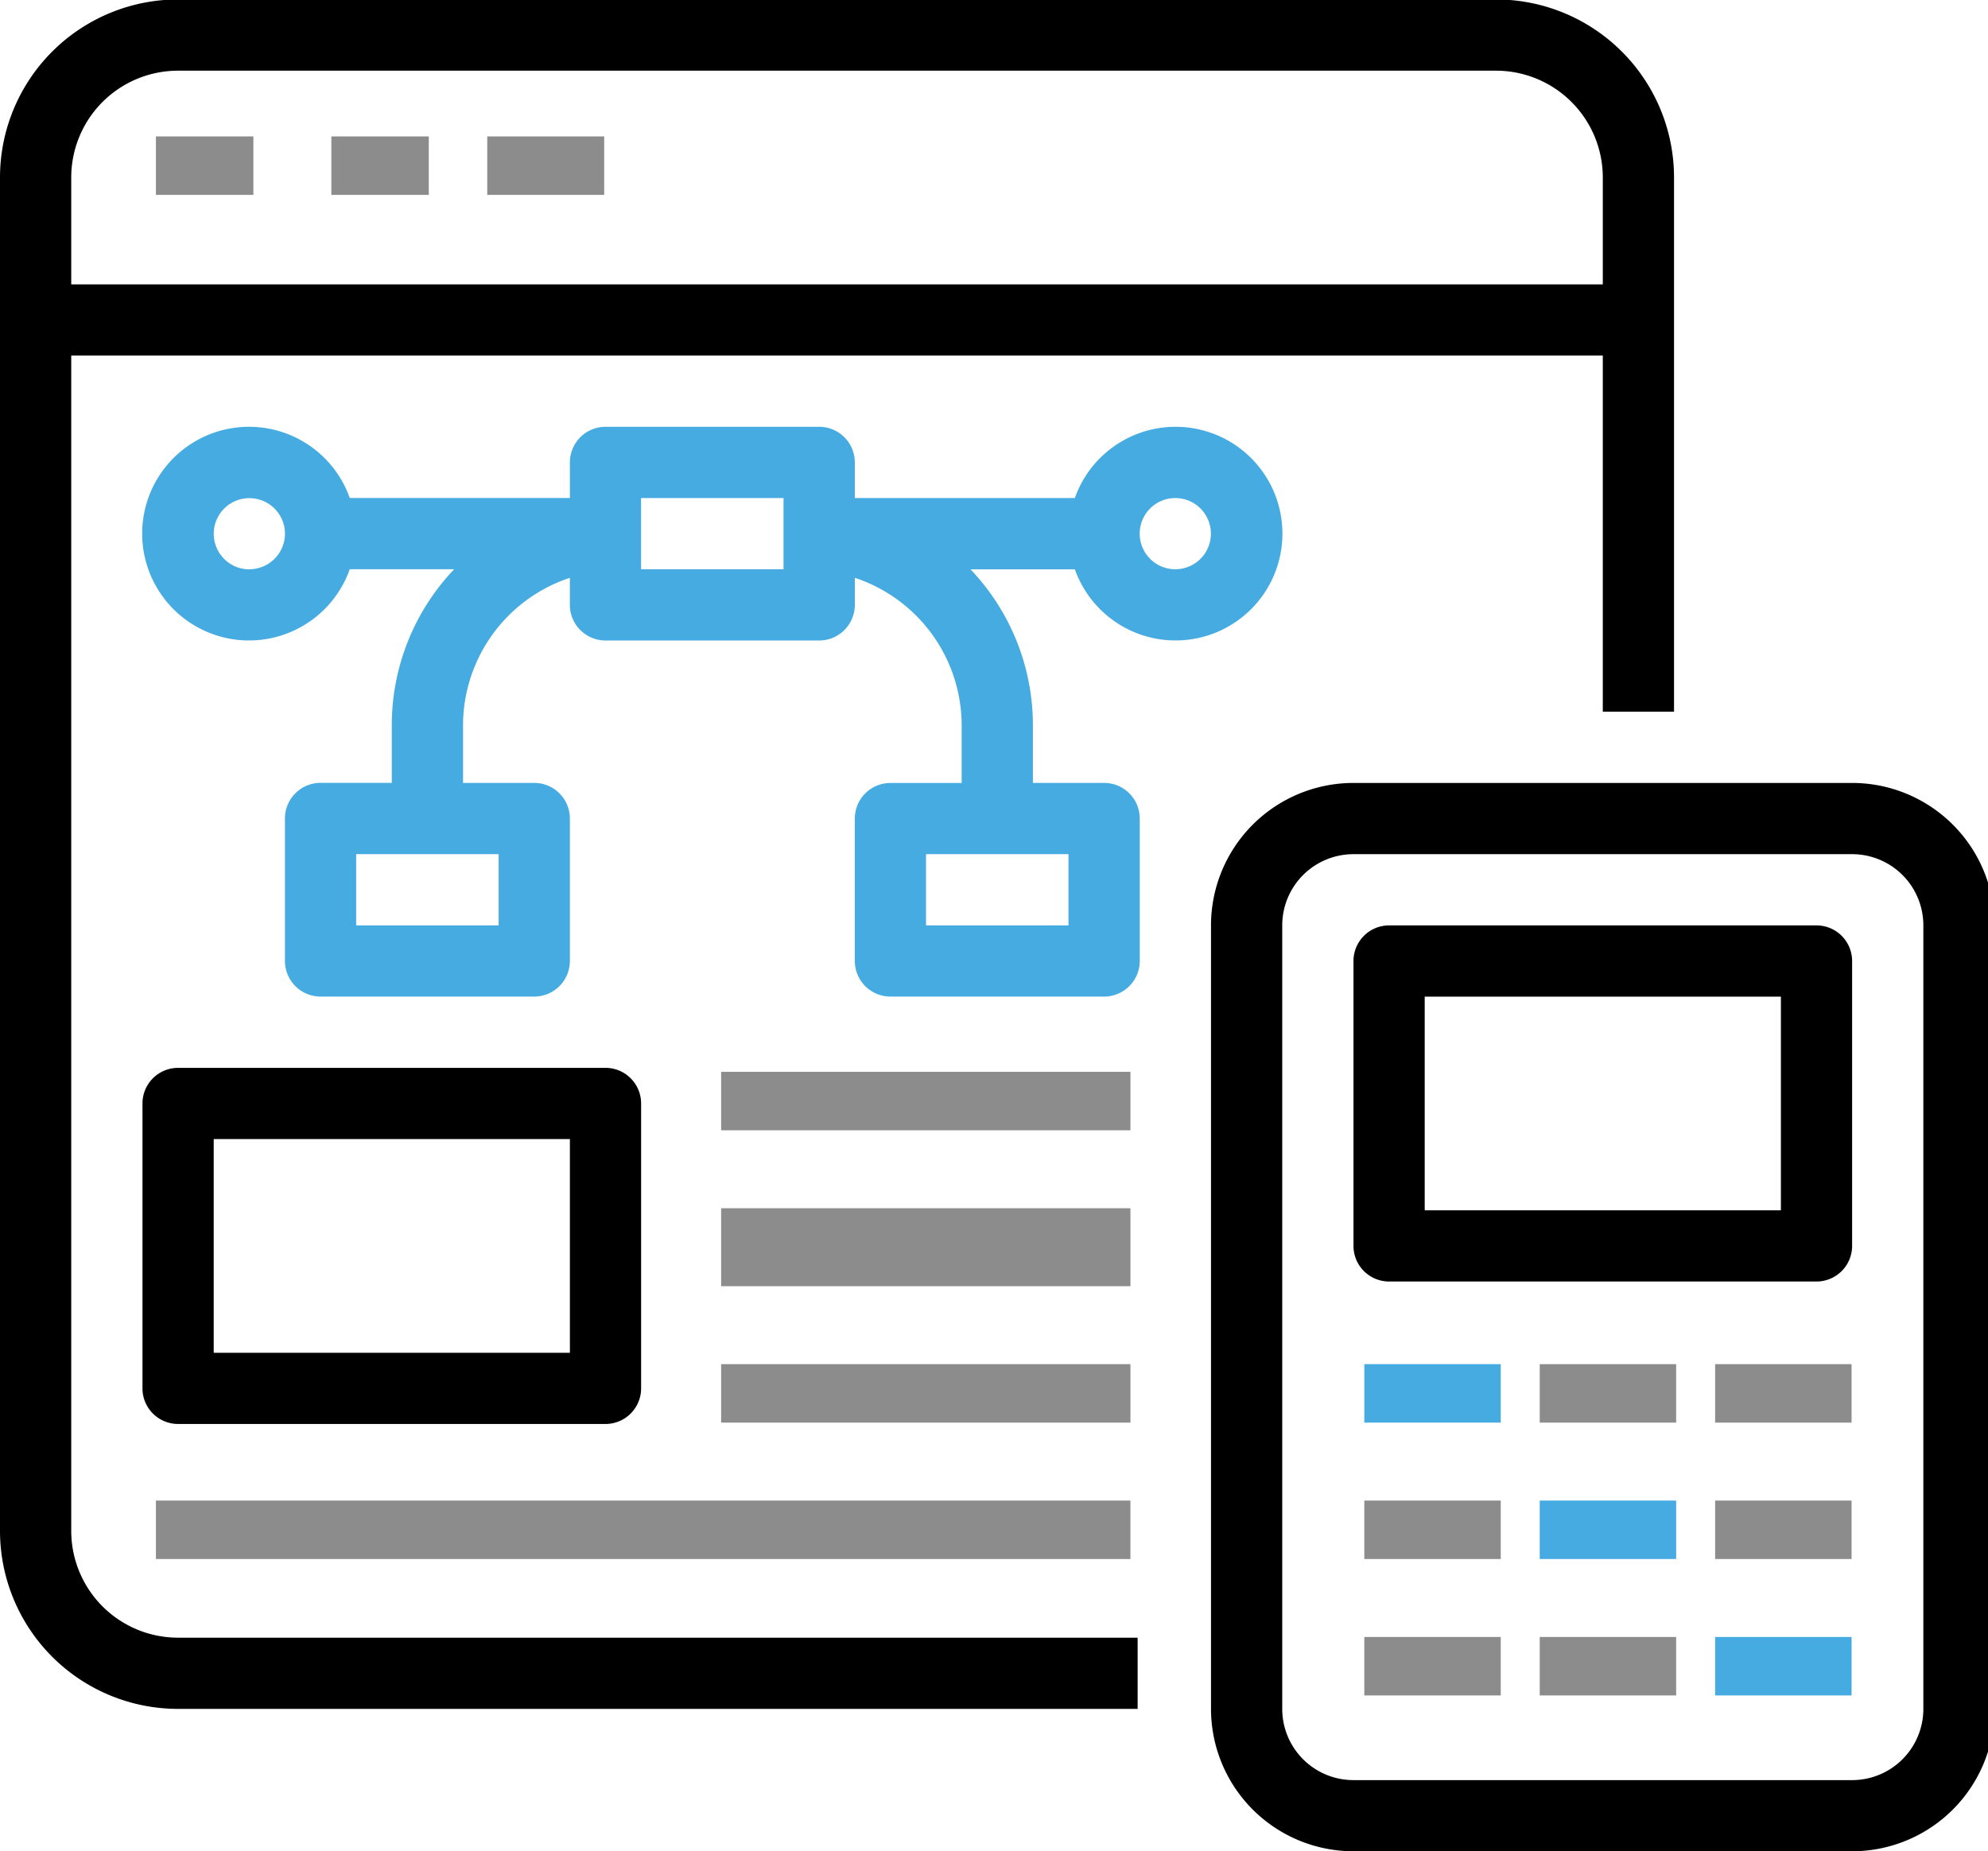 <svg xmlns="http://www.w3.org/2000/svg" xmlns:xlink="http://www.w3.org/1999/xlink" width="102" height="95" viewBox="0 0 102 95">
  <defs>
    <clipPath id="clip-path">
      <rect id="Rectangle_18" data-name="Rectangle 18" width="102" height="95" transform="translate(0 -0.337)" fill="none"/>
    </clipPath>
  </defs>
  <g id="Group_6" data-name="Group 6" transform="translate(0 0.337)">
    <rect id="Rectangle_2" data-name="Rectangle 2" width="5" height="3" transform="translate(8 6.663)" fill="#8c8c8c"/>
    <rect id="Rectangle_3" data-name="Rectangle 3" width="5" height="3" transform="translate(17 6.663)" fill="#8c8c8c"/>
    <rect id="Rectangle_4" data-name="Rectangle 4" width="6" height="3" transform="translate(25 6.663)" fill="#8c8c8c"/>
    <g id="Group_5" data-name="Group 5" transform="translate(0 0)">
      <g id="Group_4" data-name="Group 4" transform="translate(0 0)" clip-path="url(#clip-path)">
        <path id="Path_1" data-name="Path 1" d="M76.754,0H9.137A9.138,9.138,0,0,0,0,9.137V78.581a9.138,9.138,0,0,0,9.137,9.137H58.369V84.064H9.137a5.482,5.482,0,0,1-5.482-5.482V18.275H82.236V36.549h3.655V9.137A9.138,9.138,0,0,0,76.754,0m5.482,14.62H3.655V9.137A5.482,5.482,0,0,1,9.137,3.655H76.754a5.482,5.482,0,0,1,5.482,5.482Z" transform="translate(0 -0.365)"/>
        <path id="Path_2" data-name="Path 2" d="M58.846,12.315a5.48,5.48,0,0,0-7,3.341H40.557V13.828A1.828,1.828,0,0,0,38.73,12H27.765a1.828,1.828,0,0,0-1.827,1.827v1.827H14.643a5.482,5.482,0,1,0,0,3.655H20a11.6,11.6,0,0,0-3.2,8v2.961H13.145A1.828,1.828,0,0,0,11.318,32.1v7.31a1.828,1.828,0,0,0,1.827,1.827H24.11a1.828,1.828,0,0,0,1.827-1.827V32.1a1.828,1.828,0,0,0-1.827-1.827H20.455V27.315a7.986,7.986,0,0,1,5.482-7.566v1.389a1.828,1.828,0,0,0,1.827,1.827H38.73a1.828,1.828,0,0,0,1.827-1.827V19.749a7.986,7.986,0,0,1,5.482,7.566v2.961H42.385A1.828,1.828,0,0,0,40.557,32.1v7.31a1.828,1.828,0,0,0,1.827,1.827H53.349a1.828,1.828,0,0,0,1.827-1.827V32.1a1.828,1.828,0,0,0-1.827-1.827H49.694V27.315a11.6,11.6,0,0,0-3.2-8h5.354a5.482,5.482,0,1,0,7-7m-49.356,7a1.827,1.827,0,1,1,1.827-1.827A1.828,1.828,0,0,1,9.49,19.31M22.282,37.585h-7.31V33.93h7.31ZM36.9,19.31h-7.31V15.656H36.9Zm14.62,18.275h-7.31V33.93h7.31ZM57,19.31a1.827,1.827,0,1,1,1.827-1.827A1.828,1.828,0,0,1,57,19.31" transform="translate(3.302 9.564)" fill="#46abe0"/>
        <path id="Path_3" data-name="Path 3" d="M27.757,30H5.827A1.828,1.828,0,0,0,4,31.827v14.62a1.828,1.828,0,0,0,1.827,1.827h21.93a1.828,1.828,0,0,0,1.827-1.827V31.827A1.828,1.828,0,0,0,27.757,30M25.93,44.62H7.655V33.655H25.93Z" transform="translate(3.31 24.459)"/>
        <rect id="Rectangle_5" data-name="Rectangle 5" width="21" height="3" transform="translate(37 54.663)" fill="#8c8c8c"/>
        <rect id="Rectangle_6" data-name="Rectangle 6" width="21" height="4" transform="translate(37 61.663)" fill="#8c8c8c"/>
        <rect id="Rectangle_7" data-name="Rectangle 7" width="21" height="3" transform="translate(37 69.663)" fill="#8c8c8c"/>
        <path id="Path_4" data-name="Path 4" d="M66.894,22H41.31A7.31,7.31,0,0,0,34,29.31v40.2a7.31,7.31,0,0,0,7.31,7.31H66.894a7.31,7.31,0,0,0,7.31-7.31V29.31A7.31,7.31,0,0,0,66.894,22m3.655,47.514a3.654,3.654,0,0,1-3.655,3.655H41.31a3.654,3.654,0,0,1-3.655-3.655V29.31a3.654,3.654,0,0,1,3.655-3.655H66.894a3.654,3.654,0,0,1,3.655,3.655Z" transform="translate(28.134 17.839)"/>
        <path id="Path_5" data-name="Path 5" d="M61.757,26H39.827A1.828,1.828,0,0,0,38,27.827v14.62a1.828,1.828,0,0,0,1.827,1.827h21.93a1.828,1.828,0,0,0,1.827-1.827V27.827A1.828,1.828,0,0,0,61.757,26M59.93,40.62H41.655V29.655H59.93Z" transform="translate(31.444 21.149)"/>
        <rect id="Rectangle_8" data-name="Rectangle 8" width="7" height="3" transform="translate(70 69.663)" fill="#46abe0"/>
        <rect id="Rectangle_9" data-name="Rectangle 9" width="7" height="3" transform="translate(79 69.663)" fill="#8c8c8c"/>
        <rect id="Rectangle_10" data-name="Rectangle 10" width="7" height="3" transform="translate(88 69.663)" fill="#8c8c8c"/>
        <rect id="Rectangle_11" data-name="Rectangle 11" width="7" height="3" transform="translate(70 76.663)" fill="#8c8c8c"/>
        <rect id="Rectangle_12" data-name="Rectangle 12" width="7" height="3" transform="translate(79 76.663)" fill="#46abe0"/>
        <rect id="Rectangle_13" data-name="Rectangle 13" width="7" height="3" transform="translate(88 76.663)" fill="#8c8c8c"/>
        <rect id="Rectangle_14" data-name="Rectangle 14" width="7" height="3" transform="translate(70 83.663)" fill="#8c8c8c"/>
        <rect id="Rectangle_15" data-name="Rectangle 15" width="7" height="3" transform="translate(79 83.663)" fill="#8c8c8c"/>
        <rect id="Rectangle_16" data-name="Rectangle 16" width="7" height="3" transform="translate(88 83.663)" fill="#46abe0"/>
        <rect id="Rectangle_17" data-name="Rectangle 17" width="50" height="3" transform="translate(8 76.663)" fill="#8c8c8c"/>
      </g>
    </g>
  </g>
</svg>
